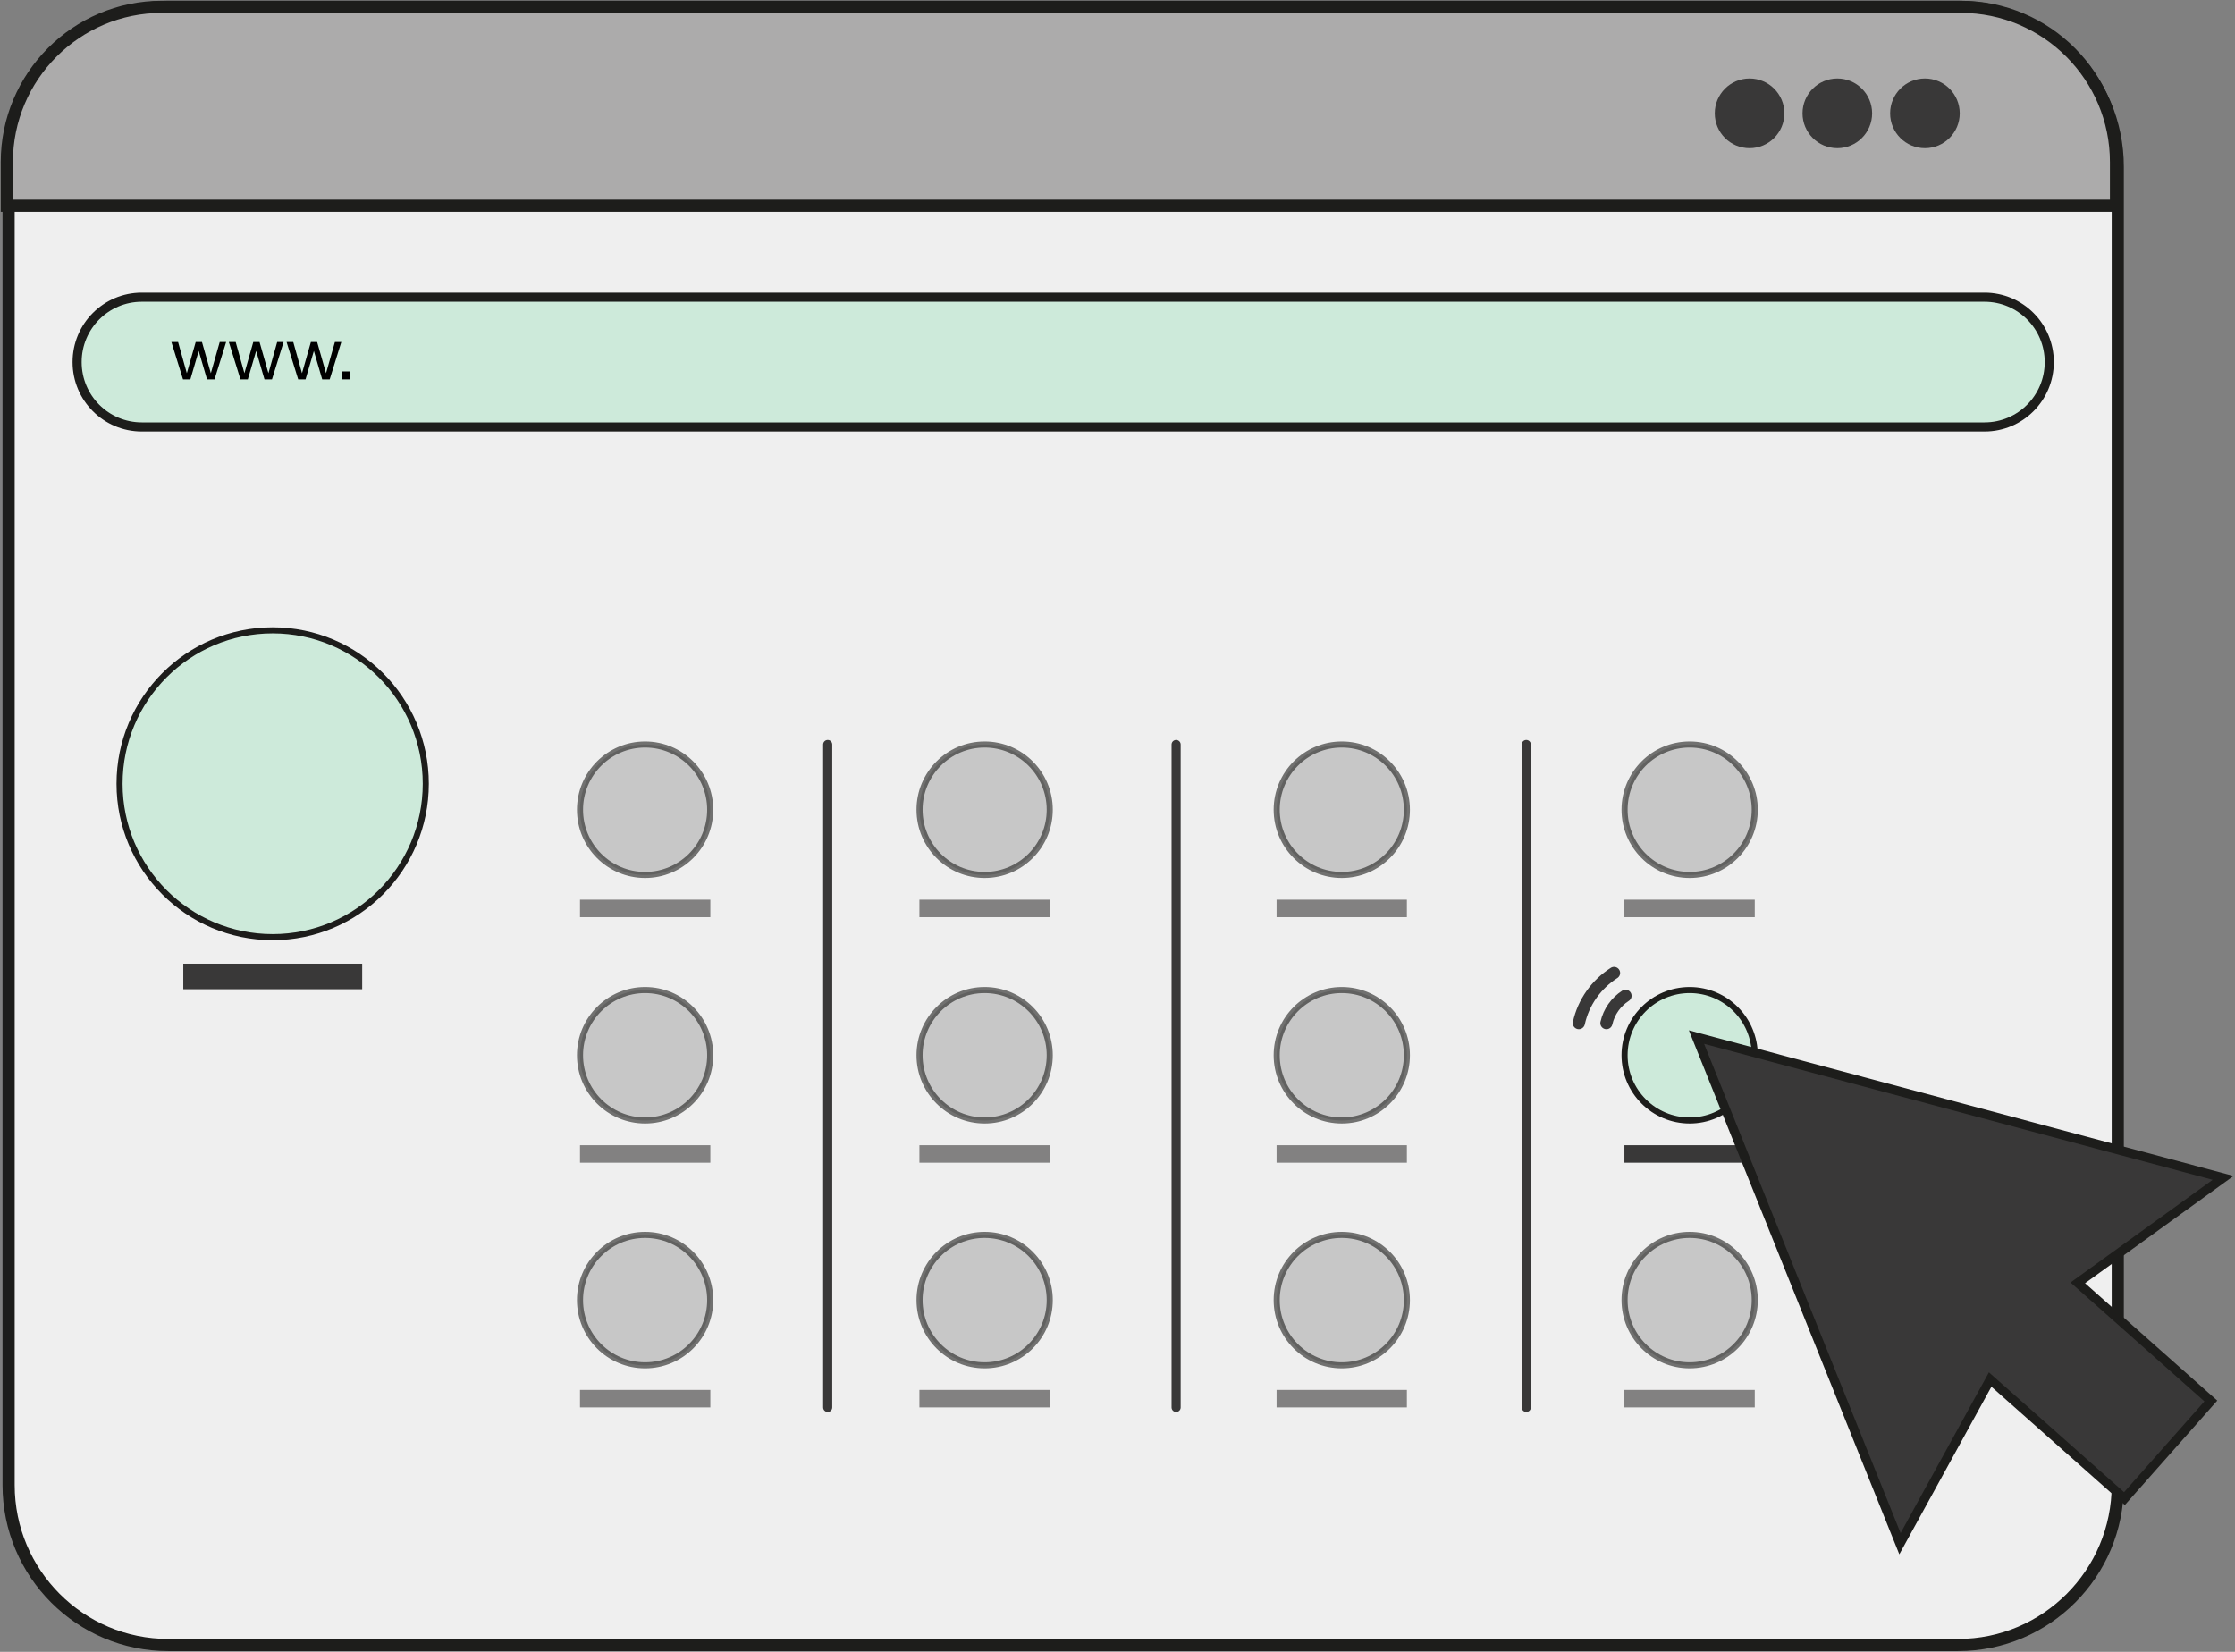 <svg width="184" height="136" viewBox="0 0 184 136" fill="none" xmlns="http://www.w3.org/2000/svg">
<rect x="0" y="0" width="184" height="136" fill="#808080" stroke="none"/>
<g clip-path="url(#clip0_514_2048)">
<path d="M161.204 0.563H13.853C6.593 0.563 0.708 6.459 0.708 13.732V122.268C0.708 129.541 6.593 135.437 13.853 135.437H161.204C168.464 135.437 174.349 129.541 174.349 122.268V13.732C174.349 6.459 168.464 0.563 161.204 0.563Z" fill="#EFEFEF" stroke="#1D1D1B" stroke-miterlimit="10"/>
<path d="M13.325 0.563H161.439C168.484 0.563 174.203 6.292 174.203 13.349V16.939H0.562V13.349C0.562 6.292 6.28 0.563 13.325 0.563Z" fill="#ACABAB" stroke="#1D1D1B" stroke-miterlimit="10"/>
<path d="M163.384 24.469H11.674C8.732 24.469 6.348 26.858 6.348 29.805V29.816C6.348 32.762 8.732 35.151 11.674 35.151H163.384C166.325 35.151 168.709 32.762 168.709 29.816V29.805C168.709 26.858 166.325 24.469 163.384 24.469Z" fill="#CDEADA" stroke="#1D1D1B" stroke-width="0.75" stroke-miterlimit="10"/>
<path d="M144.036 12.201C145.619 12.201 146.901 10.916 146.901 9.331C146.901 7.746 145.619 6.461 144.036 6.461C142.454 6.461 141.171 7.746 141.171 9.331C141.171 10.916 142.454 12.201 144.036 12.201Z" fill="#393838"/>
<path d="M151.261 12.201C152.843 12.201 154.125 10.916 154.125 9.331C154.125 7.746 152.843 6.461 151.261 6.461C149.678 6.461 148.396 7.746 148.396 9.331C148.396 10.916 149.678 12.201 151.261 12.201Z" fill="#393838"/>
<path d="M158.473 12.201C160.056 12.201 161.338 10.916 161.338 9.331C161.338 7.746 160.056 6.461 158.473 6.461C156.891 6.461 155.608 7.746 155.608 9.331C155.608 10.916 156.891 12.201 158.473 12.201Z" fill="#393838"/>
<path d="M129.981 84.236C130.363 82.503 131.43 81.028 132.88 80.105" stroke="#393838" stroke-linecap="round" stroke-linejoin="round"/>
<path d="M132.25 84.236C132.464 83.291 133.037 82.492 133.823 81.985" stroke="#393838" stroke-linecap="round" stroke-linejoin="round"/>
<path d="M14.134 28.161H14.662L15.381 30.727L16.111 28.161H16.628L17.358 30.727L18.089 28.161H18.617L17.662 31.234H17.044L16.358 28.893L15.673 31.234H15.066L14.111 28.161H14.134Z" fill="black"/>
<path d="M18.875 28.161H19.403L20.122 30.727L20.852 28.161H21.369L22.099 30.727L22.819 28.161H23.347L22.392 31.234H21.774L21.088 28.893L20.403 31.234H19.796L18.841 28.161H18.875Z" fill="black"/>
<path d="M23.616 28.161H24.144L24.863 30.727L25.594 28.161H26.11L26.841 30.727L27.571 28.161H28.099L27.144 31.234H26.526L25.841 28.893L25.155 31.234H24.549L23.594 28.161H23.616Z" fill="black"/>
<path d="M28.144 30.581H28.796V31.234H28.144V30.581Z" fill="black"/>
<path opacity="0.6" d="M139.104 112.409C142.064 112.409 144.463 110.005 144.463 107.04C144.463 104.074 142.064 101.671 139.104 101.671C136.144 101.671 133.745 104.074 133.745 107.04C133.745 110.005 136.144 112.409 139.104 112.409Z" fill="#ACABAB" stroke="#1D1D1B" stroke-width="0.5" stroke-miterlimit="10"/>
<path opacity="0.6" d="M144.463 114.434H133.733V115.875H144.463V114.434Z" fill="#393838"/>
<path d="M139.104 92.25C142.064 92.25 144.463 89.846 144.463 86.881C144.463 83.916 142.064 81.512 139.104 81.512C136.144 81.512 133.745 83.916 133.745 86.881C133.745 89.846 136.144 92.25 139.104 92.25Z" fill="#CDEADA" stroke="#1D1D1B" stroke-width="0.5" stroke-miterlimit="10"/>
<path d="M144.463 94.287H133.733V95.728H144.463V94.287Z" fill="#393838"/>
<path opacity="0.6" d="M139.104 72.035C142.064 72.035 144.463 69.631 144.463 66.666C144.463 63.701 142.064 61.297 139.104 61.297C136.144 61.297 133.745 63.701 133.745 66.666C133.745 69.631 136.144 72.035 139.104 72.035Z" fill="#ACABAB" stroke="#1D1D1B" stroke-width="0.5" stroke-miterlimit="10"/>
<path opacity="0.6" d="M144.463 74.072H133.733V75.513H144.463V74.072Z" fill="#393838"/>
<path opacity="0.6" d="M110.465 112.409C113.425 112.409 115.824 110.005 115.824 107.04C115.824 104.074 113.425 101.671 110.465 101.671C107.505 101.671 105.106 104.074 105.106 107.04C105.106 110.005 107.505 112.409 110.465 112.409Z" fill="#ACABAB" stroke="#1D1D1B" stroke-width="0.5" stroke-miterlimit="10"/>
<path opacity="0.6" d="M115.824 114.434H105.095V115.875H115.824V114.434Z" fill="#393838"/>
<path opacity="0.6" d="M110.465 92.25C113.425 92.25 115.824 89.846 115.824 86.881C115.824 83.916 113.425 81.512 110.465 81.512C107.505 81.512 105.106 83.916 105.106 86.881C105.106 89.846 107.505 92.25 110.465 92.25Z" fill="#ACABAB" stroke="#1D1D1B" stroke-width="0.5" stroke-miterlimit="10"/>
<path opacity="0.6" d="M115.824 94.287H105.095V95.728H115.824V94.287Z" fill="#393838"/>
<path opacity="0.6" d="M110.465 72.035C113.425 72.035 115.824 69.631 115.824 66.666C115.824 63.701 113.425 61.297 110.465 61.297C107.505 61.297 105.106 63.701 105.106 66.666C105.106 69.631 107.505 72.035 110.465 72.035Z" fill="#ACABAB" stroke="#1D1D1B" stroke-width="0.5" stroke-miterlimit="10"/>
<path opacity="0.6" d="M115.824 74.072H105.095V75.513H115.824V74.072Z" fill="#393838"/>
<path opacity="0.6" d="M81.062 112.409C84.022 112.409 86.422 110.005 86.422 107.04C86.422 104.074 84.022 101.671 81.062 101.671C78.103 101.671 75.703 104.074 75.703 107.04C75.703 110.005 78.103 112.409 81.062 112.409Z" fill="#ACABAB" stroke="#1D1D1B" stroke-width="0.5" stroke-miterlimit="10"/>
<path opacity="0.6" d="M86.422 114.434H75.692V115.875H86.422V114.434Z" fill="#393838"/>
<path opacity="0.6" d="M81.062 92.25C84.022 92.25 86.422 89.846 86.422 86.881C86.422 83.916 84.022 81.512 81.062 81.512C78.103 81.512 75.703 83.916 75.703 86.881C75.703 89.846 78.103 92.25 81.062 92.25Z" fill="#ACABAB" stroke="#1D1D1B" stroke-width="0.5" stroke-miterlimit="10"/>
<path opacity="0.6" d="M86.422 94.287H75.692V95.728H86.422V94.287Z" fill="#393838"/>
<path opacity="0.6" d="M81.062 72.035C84.022 72.035 86.422 69.631 86.422 66.666C86.422 63.701 84.022 61.297 81.062 61.297C78.103 61.297 75.703 63.701 75.703 66.666C75.703 69.631 78.103 72.035 81.062 72.035Z" fill="#ACABAB" stroke="#1D1D1B" stroke-width="0.5" stroke-miterlimit="10"/>
<path opacity="0.6" d="M86.422 74.072H75.692V75.513H86.422V74.072Z" fill="#393838"/>
<path opacity="0.6" d="M53.109 112.409C56.069 112.409 58.468 110.005 58.468 107.04C58.468 104.074 56.069 101.671 53.109 101.671C50.149 101.671 47.75 104.074 47.75 107.04C47.75 110.005 50.149 112.409 53.109 112.409Z" fill="#ACABAB" stroke="#1D1D1B" stroke-width="0.5" stroke-miterlimit="10"/>
<path opacity="0.6" d="M58.48 114.434H47.75V115.875H58.48V114.434Z" fill="#393838"/>
<path opacity="0.6" d="M53.109 92.25C56.069 92.25 58.468 89.846 58.468 86.881C58.468 83.916 56.069 81.512 53.109 81.512C50.149 81.512 47.75 83.916 47.75 86.881C47.75 89.846 50.149 92.25 53.109 92.25Z" fill="#ACABAB" stroke="#1D1D1B" stroke-width="0.5" stroke-miterlimit="10"/>
<path opacity="0.6" d="M58.48 94.287H47.75V95.728H58.48V94.287Z" fill="#393838"/>
<path opacity="0.6" d="M53.109 72.035C56.069 72.035 58.468 69.631 58.468 66.666C58.468 63.701 56.069 61.297 53.109 61.297C50.149 61.297 47.75 63.701 47.75 66.666C47.75 69.631 50.149 72.035 53.109 72.035Z" fill="#ACABAB" stroke="#1D1D1B" stroke-width="0.5" stroke-miterlimit="10"/>
<path opacity="0.6" d="M58.48 74.072H47.75V75.513H58.48V74.072Z" fill="#393838"/>
<path d="M183.022 96.977L139.666 85.384L156.417 127.097L163.844 113.579L174.899 123.383L182.011 115.346L171.057 105.621L183.022 96.977Z" fill="#393838" stroke="#1D1D1B" stroke-width="0.75" stroke-miterlimit="10"/>
<path d="M22.448 77.156C29.41 77.156 35.054 71.502 35.054 64.528C35.054 57.553 29.41 51.899 22.448 51.899C15.486 51.899 9.842 57.553 9.842 64.528C9.842 71.502 15.486 77.156 22.448 77.156Z" fill="#CDEADA" stroke="#1D1D1B" stroke-width="0.5" stroke-miterlimit="10"/>
<path d="M29.818 79.34H15.089V81.445H29.818V79.34Z" fill="#393838"/>
<path d="M68.142 61.297V115.875" stroke="#393838" stroke-width="0.75" stroke-linecap="round" stroke-linejoin="round"/>
<path d="M96.826 61.297V115.875" stroke="#393838" stroke-width="0.75" stroke-linecap="round" stroke-linejoin="round"/>
<path d="M125.655 61.297V115.875" stroke="#393838" stroke-width="0.75" stroke-linecap="round" stroke-linejoin="round"/>
</g>
<defs>
<clipPath id="clip0_514_2048">
<rect width="184" height="136" fill="white"/>
</clipPath>
</defs>
</svg>

